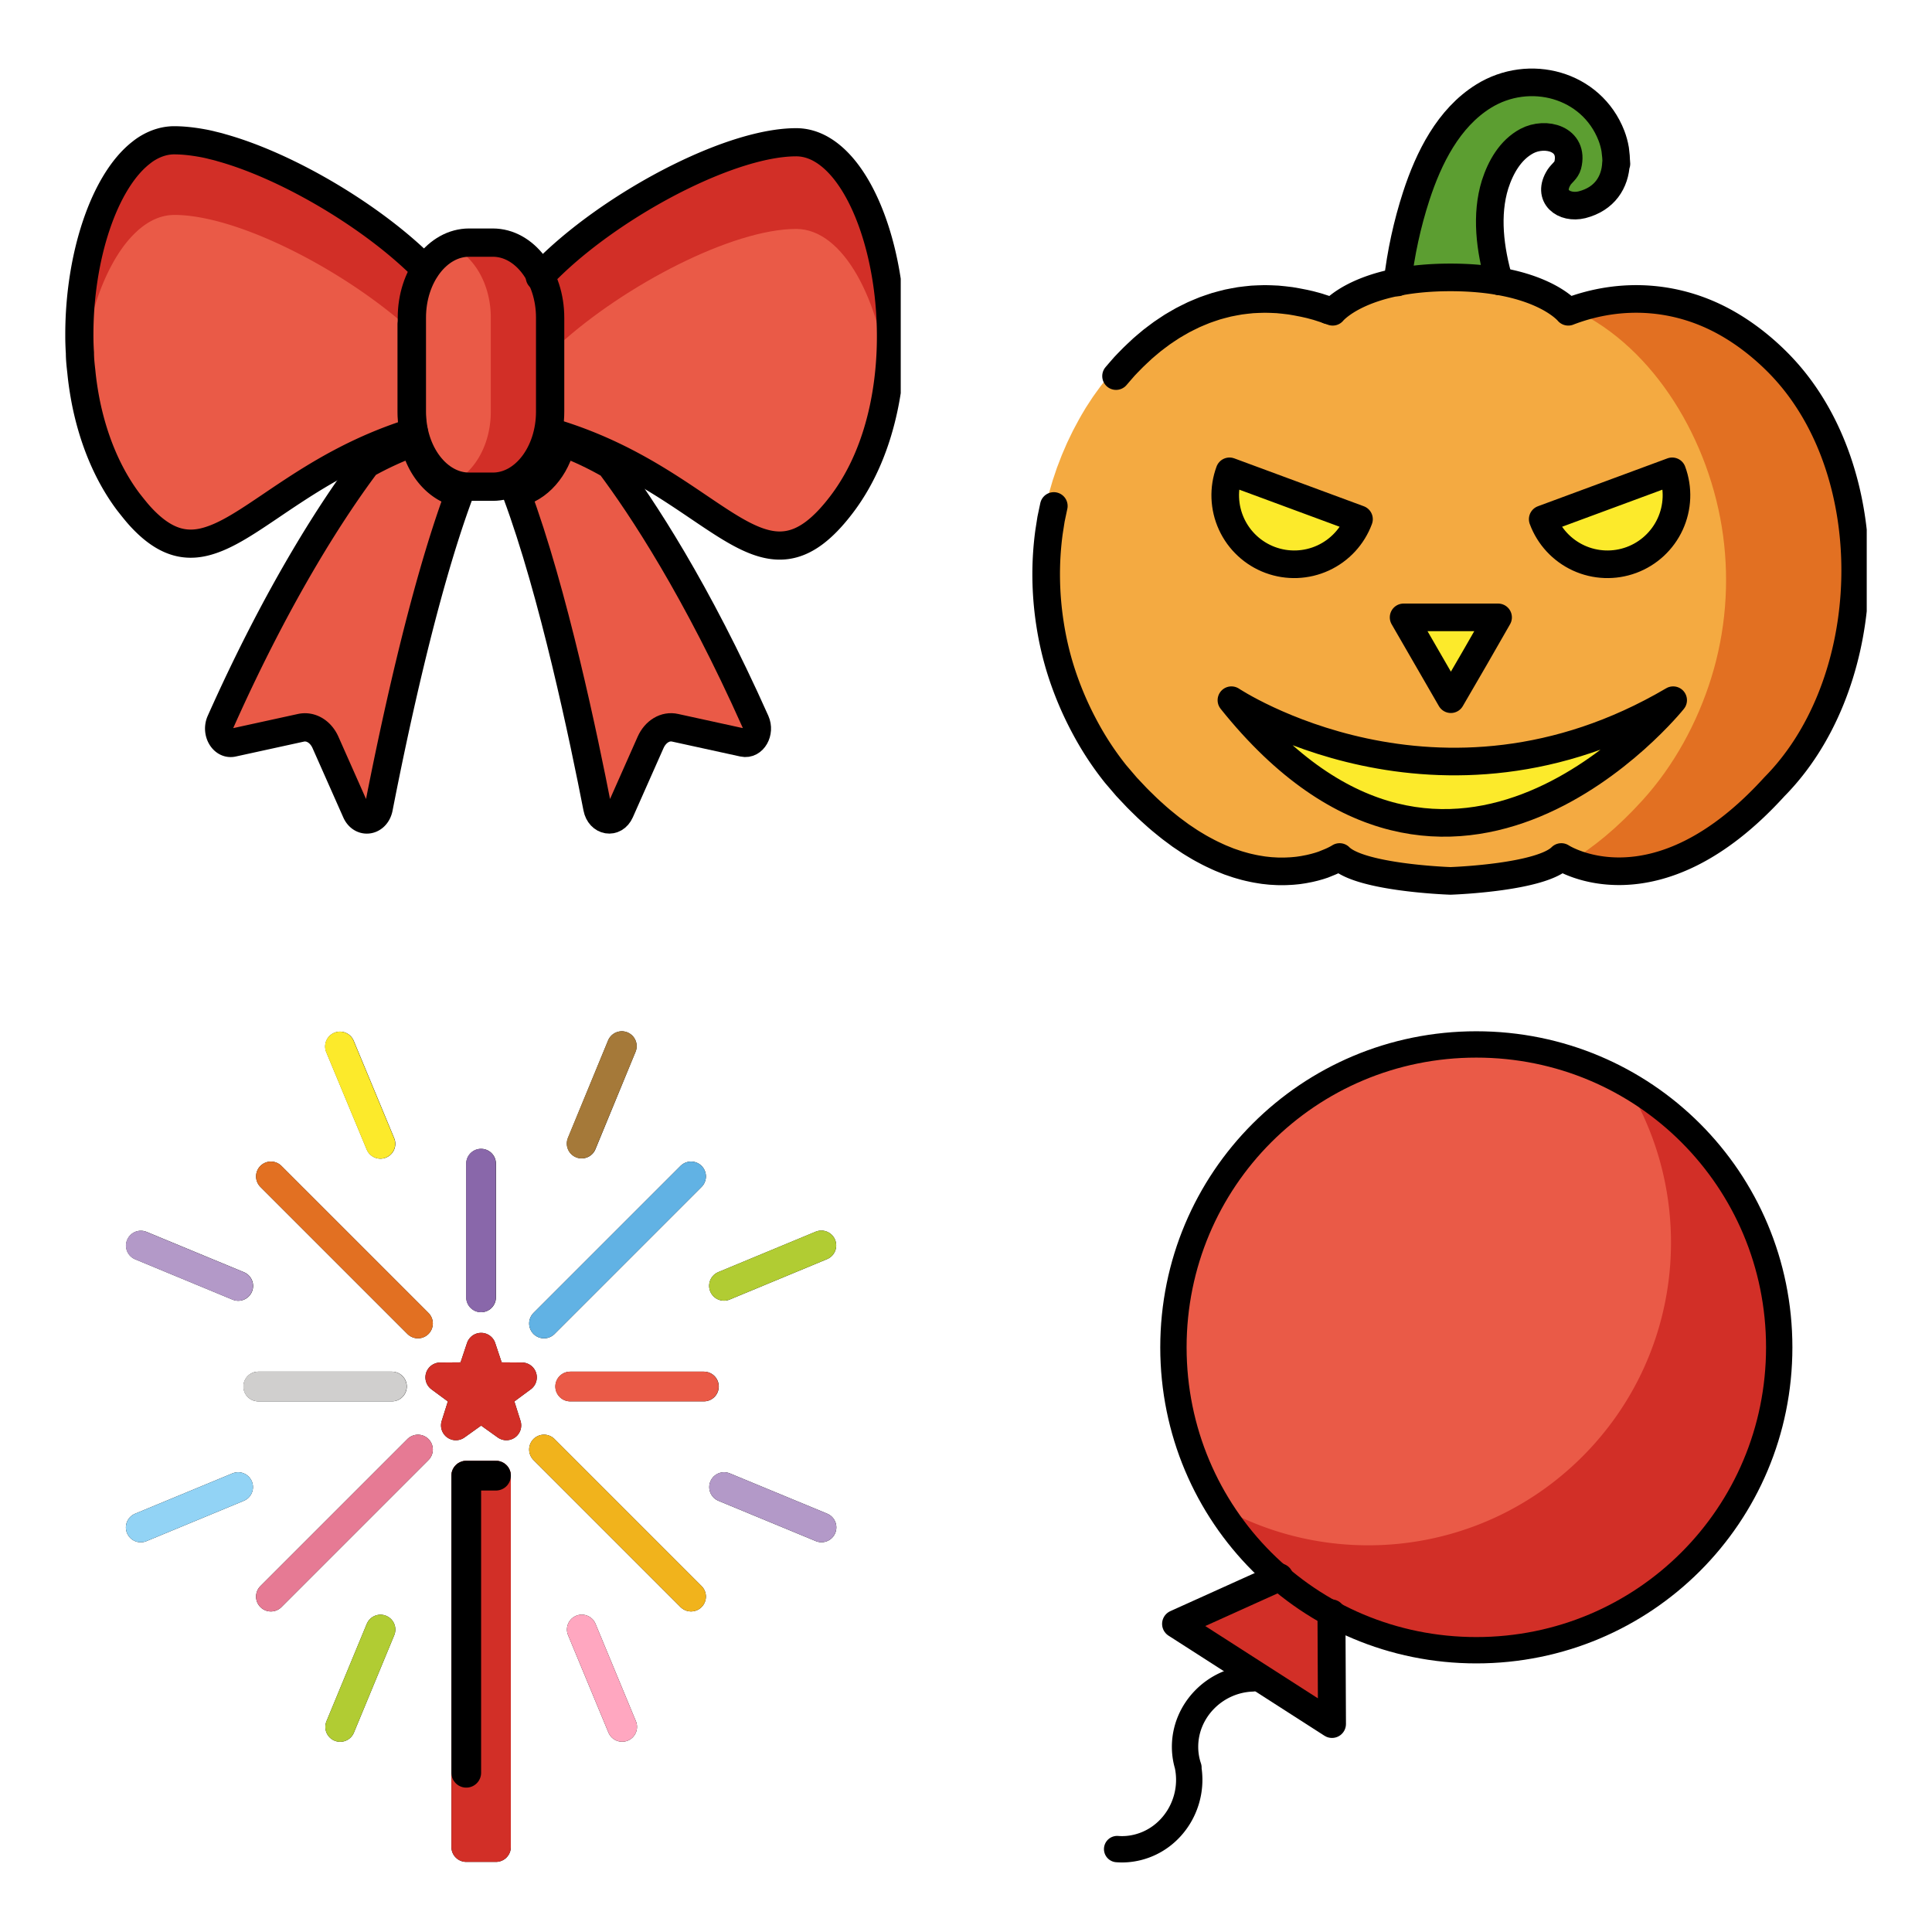 <svg xmlns="http://www.w3.org/2000/svg" xmlns:xlink="http://www.w3.org/1999/xlink" width="148" height="148"><style><![CDATA[.D{stroke-linecap:round}.E{stroke-linejoin:round}.F{stroke-width:4.167}.G{fill:none}.H{fill:#d22f27}.I{fill-rule:nonzero}.J{stroke-linejoin:miter}.K{overflow:visible}.L{fill:#ea5a47}.M{stroke-miterlimit:10}]]></style><g fill="#fff" fill-rule="evenodd" stroke="#000"><svg width="64" height="64" x="5" y="5" viewBox="0 0 123.117 105.158"><use xlink:href="#A" x="2.075" y="2.075" class="D E"/><symbol id="A" class="K"><g stroke="none" class="I"><path d="M105.633 2.069c-10.329 0-28.652 10.063-37.779 19.858 1.742 1.863 2.823 4.438 2.823 7.271-.1 13.088.237 13.59-.329 15.842 24.146 7.492 30.177 26.073 42.073 10.286C125.994 37.309 118.4 2.07 105.634 2.07z" class="L"/><path d="M70.672 30.146c9.7-8.833 25.61-17.083 34.965-17.083 6.992 0 12.429 10.563 13.694 23.083 1.715-16.621-4.708-34.073-13.694-34.073-10.329 0-28.652 10.063-37.779 19.858 1.742 1.863 2.823 4.438 2.823 7.271l-.006.948z" class="H"/><path d="M48.98 27.125V40c0 1.188.063 1.833.208 2.583.021.063.021.125.042.208.042.063.042.125.063.208h-.021c-14.958 4.646-22.958 13.542-29.708 15.875-3.542 1.25-6.75.667-10.417-3.25-.625-.667-1.25-1.458-1.938-2.333C4.084 49.125 2.042 44 .959 38.625v-.042a45.42 45.42 0 0 1-.667-4.479c-.104-.917-.208-1.833-.208-2.75A39.15 39.15 0 0 1 0 28.646C0 17.063 3.688 6.042 9.125 1.834a8.13 8.13 0 0 1 1.021-.708C11.355.417 12.646.021 13.98.021c1.25 0 2.646.146 4.125.417.483.084.963.188 1.438.312.417.104.896.208 1.354.354 9.917 2.75 22.604 10.333 30.062 17.917l-2.021 8.083z" class="L"/><path d="M48.98 27.125v.958c-7.958-7.25-20.125-14.125-29.375-16.333-2.021-.479-3.896-.75-5.563-.75-1.729 0-3.333.625-4.854 1.813-.25.208-.479.375-.729.625C4.292 17.25 1.251 25.188.334 34.104c-.104-.917-.208-1.833-.208-2.75a39.15 39.15 0 0 1-.083-2.708c0-11.583 3.688-22.604 9.125-26.812a8.13 8.13 0 0 1 1.021-.708c1.208-.708 2.5-1.104 3.833-1.104 1.25 0 2.646.146 4.125.417.483.084.963.188 1.438.312.417.104.896.208 1.354.354 9.917 2.75 22.604 10.333 30.062 17.917l-2.021 8.083z" class="H"/><g class="L"><use xlink:href="#B"/><use xlink:href="#C"/><use xlink:href="#D"/></g><path d="M68.661 19.05c1.229 1.921 1.967 4.396 1.967 7.09v13.844c0 6.098-3.785 11.062-8.437 11.062h-3.5a6.71 6.71 0 0 1-3.25-.854c3.046-1.671 5.192-5.617 5.192-10.208V26.14c0-4.592-2.146-8.535-5.192-10.208 1-.548 2.098-.854 3.25-.854h3.5c2.598 0 4.923 1.546 6.473 3.971z" class="H"/></g><path d="M109.304 1.3c-1.16-.656-2.39-1.01-3.671-1.01-4.619 0-10.833 2.013-17.112 5.113M70.348 43.261c24.167 7.492 30.177 26.073 42.073 10.285 12.213-16.208 7.292-46.358-3.117-52.244m-20.783 4.1C80.759 9.235 72.9 14.735 67.855 20.148M48.98 27.125V40c0 1.188.063 1.833.208 2.583 0 .042.021.063.021.104.042.083.063.208.083.292h-.021c-14.958 4.646-22.958 13.542-29.708 15.875-3.542 1.25-6.75.667-10.417-3.25-.625-.667-1.25-1.458-1.938-2.333-3.125-4.167-5.167-9.292-6.25-14.667-.292-1.5-.521-3-.667-4.521-.104-.917-.208-1.833-.208-2.75A39.15 39.15 0 0 1 0 28.625C0 17.042 3.688 6.021 9.125 1.813a8.13 8.13 0 0 1 1.021-.708C11.355.396 12.646 0 13.98 0c1.25 0 2.646.146 4.125.417.483.084.963.188 1.438.312.417.104.896.208 1.354.354C30.813 3.833 43.5 11.417 50.959 19" stroke-linecap="butt" stroke-width="4.15" class="G J"/><g class="D F G"><g class="E"><use xlink:href="#B"/><use xlink:href="#C"/></g><use xlink:href="#D" class="J"/></g></symbol><defs><path id="B" d="M49.389 44.458a48.37 48.37 0 0 0-7.083 3.242c-4.604 6.125-12.756 18.404-21.483 37.958-.696 1.558.369 3.425 1.779 3.117l10.042-2.196c1.458-.319 2.917.55 3.631 2.162l4.521 10.194c.792 1.783 2.931 1.427 3.317-.552 1.962-10.05 6.458-31.754 11.913-46.39-3.215-.683-5.806-3.667-6.642-7.533z"/><path id="C" d="M78.242 47.818c-2.215-1.267-4.596-2.427-7.173-3.36-.833 3.869-3.427 6.85-6.642 7.533 5.452 14.635 9.95 36.338 11.912 46.39.385 1.979 2.525 2.333 3.317.552l4.521-10.194c.715-1.61 2.175-2.5 3.631-2.162l10.042 2.196c1.41.308 2.475-1.558 1.779-3.117-8.671-19.427-16.777-31.677-21.396-37.84z"/><path id="D" d="M60.938 15.079h-3.5c-4.652 0-8.437 4.958-8.437 11.063v13.844c0 6.098 3.785 11.063 8.438 11.063h3.5c4.652 0 8.438-4.962 8.438-11.063V26.142c0-6.098-3.785-11.062-8.437-11.062z"/></defs></svg><svg width="64" height="64" x="79" y="5" viewBox="0 0 126.083 123.083"><use xlink:href="#E" x="1.042" y="1.042" class="D E"/><symbol id="E" class="K"><g stroke="none" class="I"><path d="M87.287 12.304c.008-.208-.038-.385-.042-.577-.002-.348-.033-.7-.077-1.056l-.077-.562a11.06 11.06 0 0 0-.556-2.062C83.525.262 74.119-2.192 67.227 2.087c-5.292 3.292-8.275 9.317-10.146 15.056-1.806 5.533-2.854 11.438-3.2 17.292.033.052.025.108.021.167a38.94 38.94 0 0 1 5.956-.725l.017-.167 2.375-.056c3.563 0 6.483.354 8.848.883-2.344-6.042-4.017-13.088-2.146-19.09.806-2.579 2.281-5.221 4.817-6.552 2.837-1.494 7.183-.327 6.167 3.646-.198.777-.875 1.167-1.283 1.798-1.871 2.892.708 4.825 3.442 4.135 3.417-.862 5-3.387 5.133-6.302l.063.131z" fill="#5c9e31"/><path d="M43 34.437c-.242-.104-.5-.175-.76-.26l-.942-.3-1.111-.296-.937-.208-1.083-.208-.937-.16-1.062-.125-.927-.09-1.033-.046-.917-.021-1.017.029-.896.042-1 .104-.875.108-.979.175-.854.167-.965.244-.829.225-.95.313-.8.277-.938.381-.771.327-.923.45-.733.369-.908.517-.7.408-.892.583-.667.444-.879.65-.625.471-.86.717-.59.5-.838.777-.556.525-.821.846-.512.535-.8.908-.479.55-.771.965-.446.563-.74 1.021-.41.573-.702 1.071-.381.587-.66 1.111-.354.625-.617 1.15-.327.615-.579 1.198-.292.612-.521 1.208-.277.646-.494 1.287-.229.594-.646 1.923-.375 1.283-.188.656-.483 1.958-.4 1.975-.312 1.983c-.625 4.583-.562 9.271.158 13.844a47.11 47.11 0 0 0 1.567 6.769 49.71 49.71 0 0 0 3.744 8.819c1.354 2.496 2.917 4.875 4.692 7.083l1.677 1.938 1.571 1.646.517.508 1.046 1.008.583.535.962.854.588.5.979.792.521.41 1.292.95.171.125 1.423.944.485.296.927.55.552.304.84.442.548.271.842.39.494.219 1.042.417.254.1 1.24.417.425.125.802.223.479.115.721.158.467.09.717.117.41.063.861.094.223.021 1.029.056.317.004.683.002.354-.01.608-.029.34-.021.598-.056.283-.031.708-.104.121-.021.788-.15.167-.038.563-.133.208-.054.479-.133.183-.054.467-.15.129-.042 1.035-.417.325-.142c.721-.329 1.112-.583 1.112-.583 3.063 3.048 15.979 3.573 16.854 3.604h.094c.875-.031 13.792-.556 16.854-3.604 0 0 14.258 9.244 32.479-10.596 14.663-14.675 16.458-42.756 4.202-59.723a35.19 35.19 0 0 0-3.84-4.479c-2.213-2.173-4.677-4.096-7.354-5.629-7.569-4.342-16.302-4.95-24.429-1.858 0 0-4.225-5.187-17.954-5.187S43.696 34.71 43.696 34.71c-.208-.083-.454-.152-.681-.233" fill="#f4aa41"/><path d="M80.387 117.537c3.646 1.673 15.979 5.4 31.05-11.175 4.573-5.031 7.971-11.258 10.01-17.823 2.083-6.642 2.64-13.704 1.708-20.612-2.844-21.073-20.275-41.385-42.171-33.5 11.996 5.646 20.446 19.667 22.381 34.017.969 7.181.367 14.521-1.775 21.427-2.119 6.825-5.65 13.298-10.404 18.529-3.798 4.177-7.427 7.113-10.8 9.139z" fill="#e27022"/><use xlink:href="#F" fill="#fcea2b"/></g><g class="D E F G"><path d="M69.579 30.068c-1.417-4.875-2.042-10.062-.625-14.625.833-2.583 2.292-5.208 4.792-6.542 2.833-1.5 7.188-.333 6.167 3.646-.208.771-.875 1.167-1.292 1.792-1.875 2.917.729 4.833 3.458 4.167 3.417-.875 5-3.396 5.125-6.313l.063.125c0-.208-.042-.375-.042-.562 0-.354-.042-.708-.083-1.042l-.062-.562c-.119-.704-.308-1.395-.562-2.062C83.496.297 74.1-2.161 67.204 2.13c-5.292 3.292-8.271 9.313-10.146 15.063-1.376 4.242-2.325 8.611-2.833 13.042"/><path d="M2.36 63.968l-.417 1.975-.277 1.771-.033.215c-.621 4.583-.556 9.271.156 13.844a47.27 47.27 0 0 0 1.552 6.771 50.06 50.06 0 0 0 3.706 8.819 45.93 45.93 0 0 0 4.646 7.063l1.658 1.938 1.554 1.646.51.508 1.033 1.008.577.535.952.854.583.5.971.792.515.41 1.279.95.167.125 1.41.944.479.296.917.55.546.304.833.442.542.271.833.39.488.219 1.031.417.25.1 1.229.417.421.125.792.223.473.115.713.158.462.09.708.117.406.063.854.094.221.021 1.021.056.313.004.677.002.354-.01.604-.029.333-.021.592-.056.279-.031.702-.104.119-.021.779-.15.167-.037.558-.133.208-.054.473-.133.183-.054.458-.15.125-.042 1.025-.417.323-.142c.712-.329 1.1-.583 1.1-.583 3.029 3.048 15.819 3.573 16.683 3.604h.092c.865-.031 13.654-.556 16.683-3.604 0 0 14.117 9.244 32.152-10.596 14.517-14.675 16.292-42.756 4.158-59.723a34.92 34.92 0 0 0-3.802-4.479c-2.187-2.173-4.629-4.096-7.277-5.629-7.492-4.342-16.14-4.95-24.187-1.858 0 0-4.183-5.187-17.775-5.187s-17.775 5.188-17.775 5.188c-.229-.087-.448-.152-.675-.233"/><path d="M43.802 34.437c-.237-.104-.494-.175-.75-.26l-.931-.3-1.1-.296-.929-.208-1.073-.208-.925-.16-1.048-.125-.917-.09-1.021-.046-.908-.021-1.006.029-.887.042-.989.104-.869.108-.971.175-.848.167-.954.244-.823.225-.937.313-.792.277-.925.381-.763.327-.912.45-.729.369-.9.517-.694.408-.883.583-.658.444-.871.65-.619.471-.854.717-.583.5-.829.777-.55.525-.833.846-.508.535-.792.908-.471.55"/><use xlink:href="#F" class="M"/></g></symbol><defs><path id="F" d="M29.162 93.277s31.25 20.833 66.667 0c0 0-33.333 41.667-66.667 0zm33.117-.15l-7.131-12.35h14.26l-3.542 6.175zM89.525 72.12c2.592-.958 4.696-2.906 5.851-5.416s1.265-5.376.307-7.967l-19.542 7.225c.958 2.591 2.906 4.696 5.416 5.851s5.376 1.265 7.967.307zm-54.492 0c-2.591-.958-4.696-2.906-5.851-5.416s-1.265-5.376-.307-7.967l19.542 7.225c-.958 2.591-2.906 4.696-5.416 5.851s-5.376 1.265-7.967.307z"/></defs></svg><svg width="64" height="64" x="5" y="79" viewBox="0 0 100.167 117.167"><use xlink:href="#G" x="2.083" y="2.083" class="D E"/><symbol id="G" class="K"><g class="D F G"><path d="M45.652 60.24h4.167v52.083h-4.167zM18.256 18.271l20.625 20.625m17.675 0l20.625-20.625m-.002 58.927L56.554 56.573m-17.673.002L18.256 77.2" class="E"/><path d="M35.235 47.735h-18.75m31.25-31.25v18.75m31.25 12.5h-18.75M.021 27.973l13.658 5.658M.002 67.5l13.658-5.658M27.972 95.48l5.654-13.66m33.892 13.65l-5.662-13.656m33.617-14.321l-13.66-5.652m13.64-33.892l-13.656 5.667M67.469 0l-5.625 13.663M27.948.05l5.675 13.652" class="J M"/></g><use xlink:href="#H" fill="#000" class="D E F I"/><g class="G"><g class="E F"><path d="M45.652 60.24h4.167v52.083h-4.167z" stroke="#d22f27"/><g class="D"><path d="M18.256 18.271l20.625 20.625" stroke="#e27022"/><path d="M56.556 38.896l20.625-20.625" stroke="#61b2e4"/><path d="M77.179 77.198L56.554 56.573" stroke="#f1b31c"/><path d="M38.881 56.575L18.256 77.2" stroke="#e67a94"/></g></g><g class="D F J"><path d="M35.215 47.735h-18.75" stroke="#d0cfce"/><path d="M47.715 16.485v18.75" stroke="#8967aa"/><path d="M78.965 47.735h-18.75" stroke="#ea5a47"/><path d="M0 27.973l13.658 5.658" stroke="#b399c8"/><path d="M.002 67.5l13.658-5.658" stroke="#92d3f5"/><path d="M27.971 95.479l5.654-13.66" stroke="#b1cc33"/><path d="M67.517 95.469l-5.662-13.656" stroke="#ffa7c0"/><path d="M95.47 67.492L81.81 61.84" stroke="#b399c8"/><path d="M95.45 27.948l-13.656 5.667" stroke="#b1cc33"/><path d="M67.469 0l-5.646 13.663" stroke="#a57939"/><path d="M27.927.05l5.675 13.652" stroke="#fcea2b"/></g></g><g class="D E F"><use xlink:href="#H" stroke="#d22f27" class="H I"/><path d="M45.652 101.907V60.24h4.167" class="G"/></g></symbol><defs><path id="H" d="M47.735 50.657l3.542 2.531-1.312-4.15 3.5-2.583-4.354-.033-1.375-4.129-1.375 4.129-4.354.033 3.5 2.583-1.312 4.15 3.542-2.531z"/></defs></svg><svg width="64" height="64" x="79" y="79" viewBox="0 0 109.167 132.167"><use xlink:href="#I" x="2.083" y="2.083" class="D E"/><symbol id="I" class="K"><g stroke="none" class="I"><path d="M33.857 80.604l.125 26.913L9.315 91.654l12.292-5.525z" class="H"/><use xlink:href="#J" class="L"/><path d="M89.795 13.646c-2.731-2.73-5.782-5.12-9.085-7.119 11.167 18.431 8.8 42.76-7.119 58.681s-40.25 18.286-58.681 7.119a48 48 0 0 0 7.121 9.085c18.713 18.712 49.052 18.712 67.765 0s18.712-49.052 0-67.765z" class="H"/></g><g class="G"><path d="M33.906 90l.083 17.5L9.323 91.667l16.333-7.375" stroke-width="4.421" class="D E M"/><g class="D F"><use xlink:href="#J" class="J"/><path d="M0 127.292c1.052.083 2.135 0 3.223-.271 5.631-1.385 9.167-7.204 7.942-13m.117.369a10.19 10.19 0 0 1-.537-3.187c-.052-5.8 4.708-10.683 10.629-10.908" class="E M"/></g></g></symbol><defs><path id="J" d="M8.906 47.917C8.906 21.371 30.277 0 56.823 0s47.917 21.371 47.917 47.917-21.371 47.917-47.917 47.917S8.906 74.463 8.906 47.917z"/></defs></svg></g></svg>